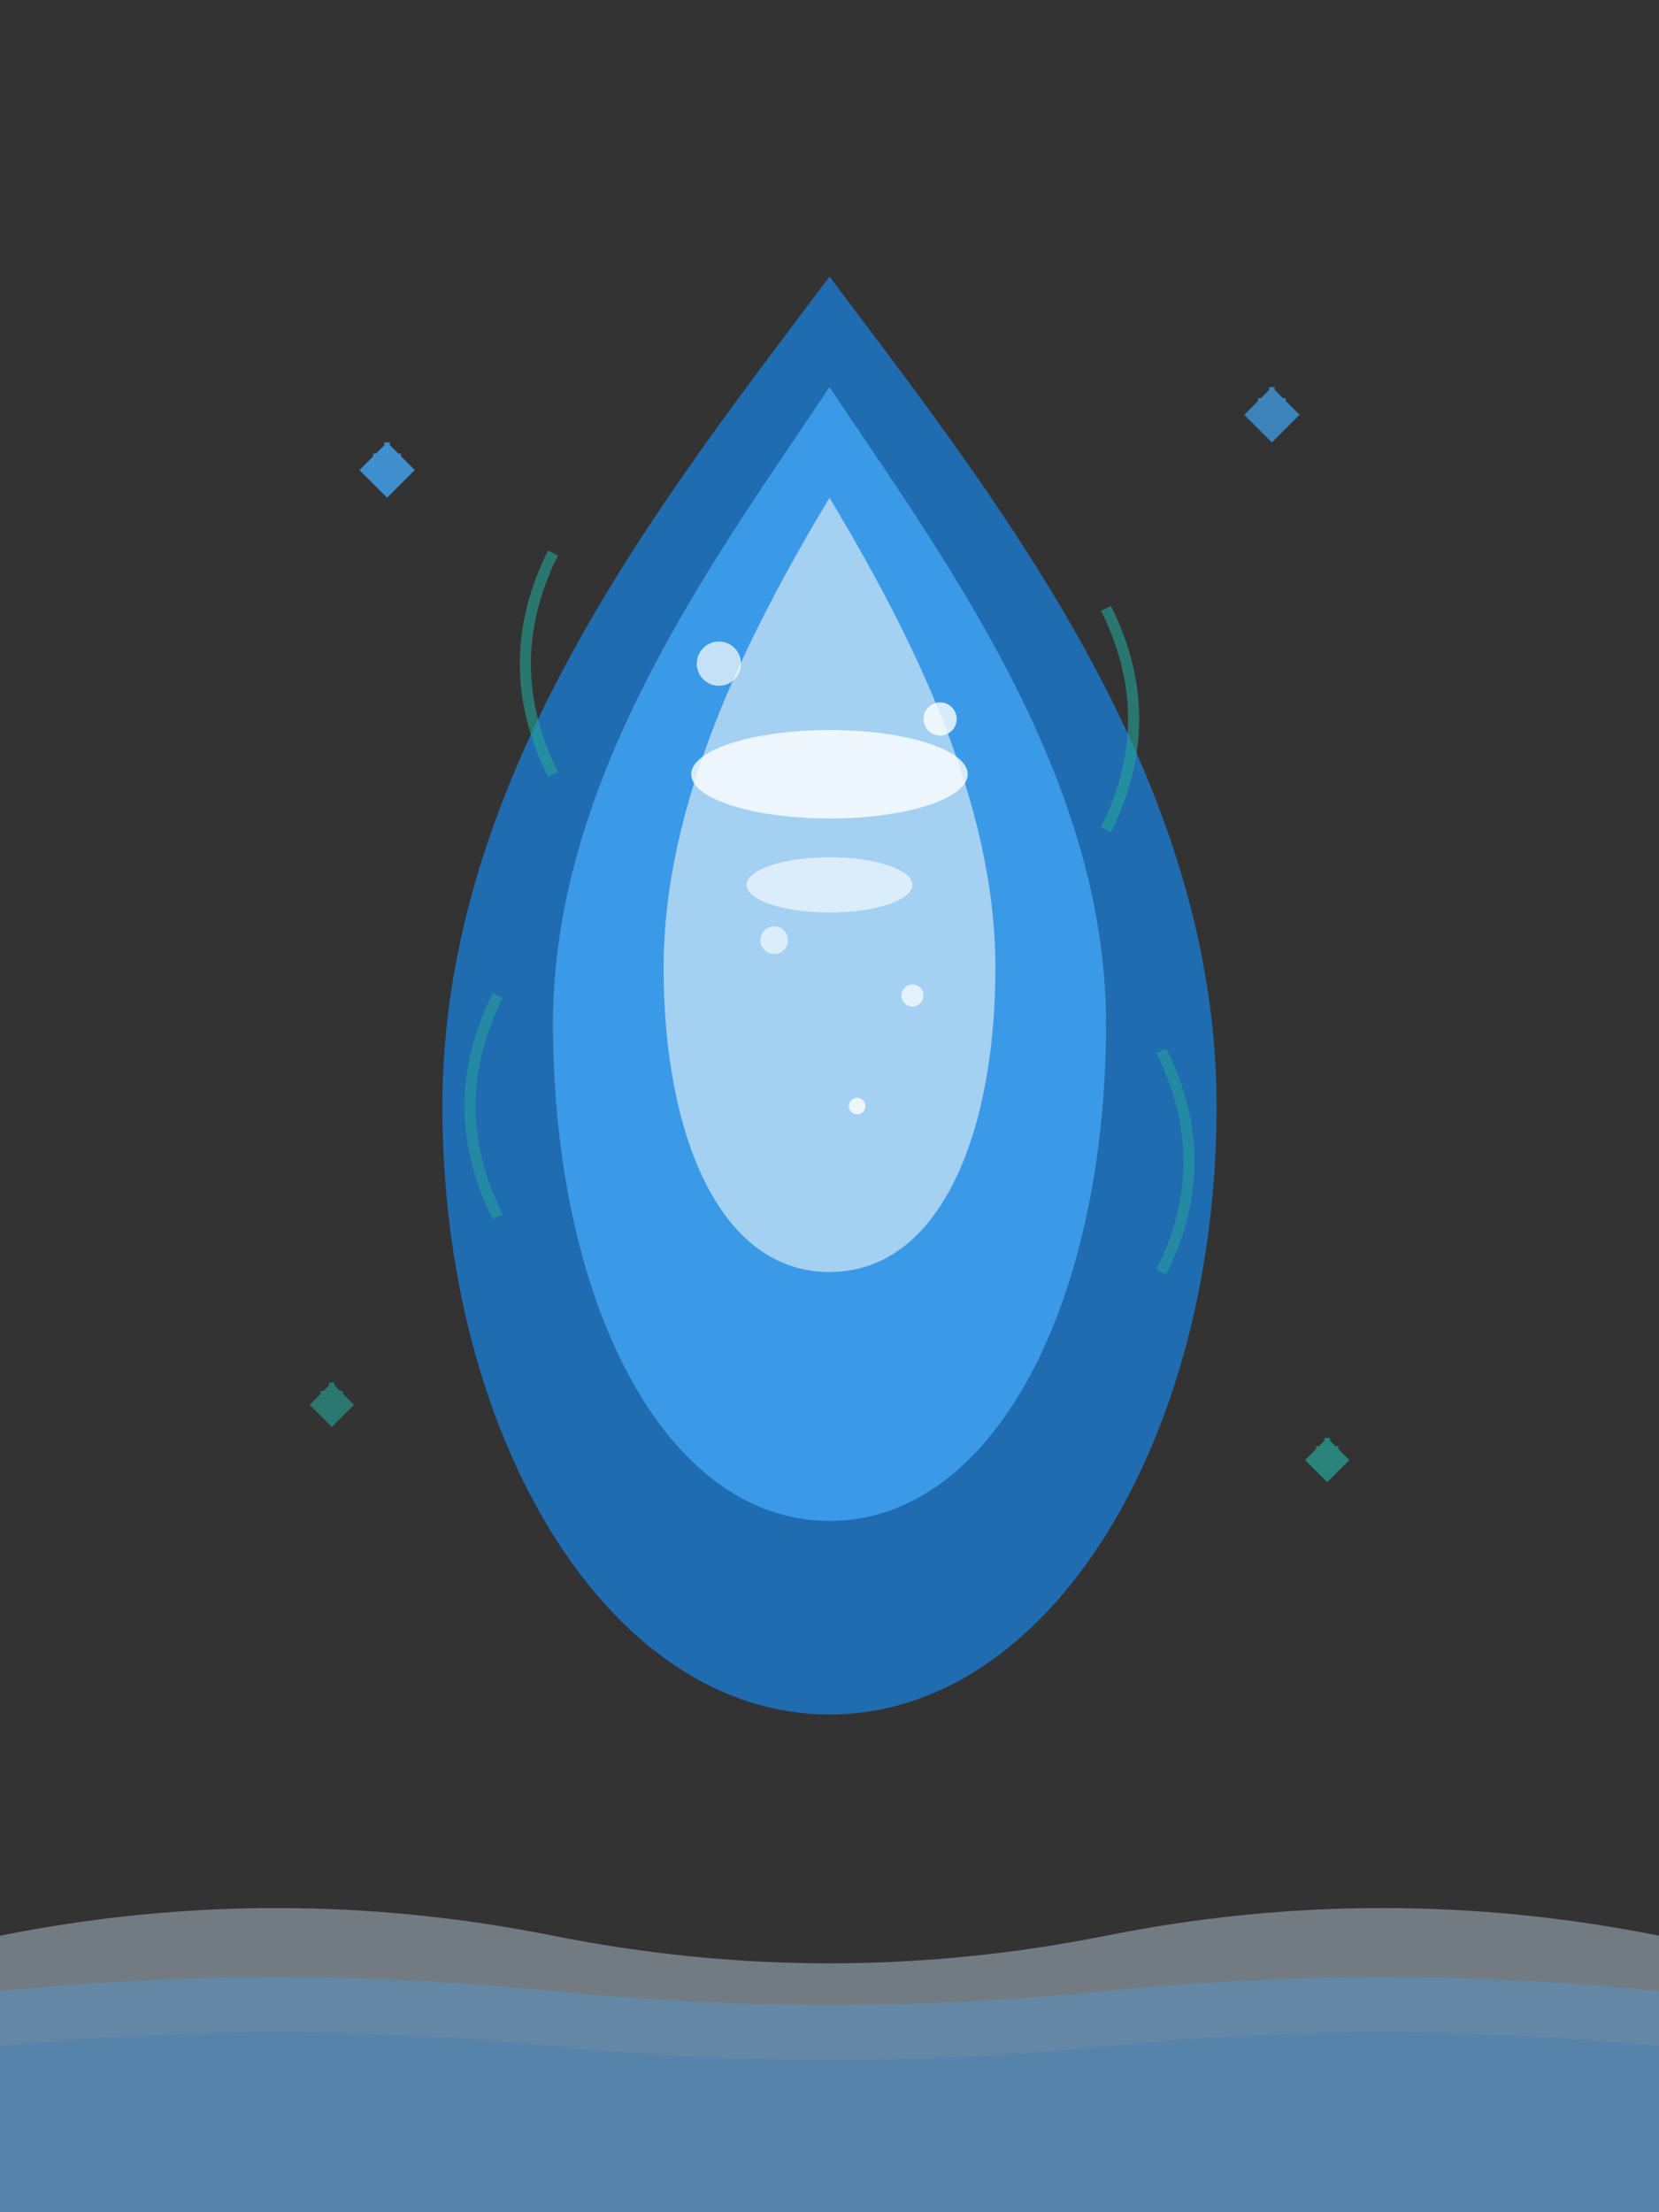 <svg width="300" height="400" viewBox="0 0 300 400" fill="none" xmlns="http://www.w3.org/2000/svg">
  <rect x="0" y="0" width="300" height="400" fill="#333333" stroke="none"/>
  <!-- Main water drop shape -->
  <path d="M150 50 C120 90, 80 140, 80 200 C80 260, 110 310, 150 310 C190 310, 220 260, 220 200 C220 140, 180 90, 150 50 Z" fill="#1E73BE" opacity="0.9"/>
  
  <!-- Secondary highlight layer -->
  <path d="M150 70 C130 100, 100 140, 100 185 C100 235, 120 275, 150 275 C180 275, 200 235, 200 185 C200 140, 170 100, 150 70 Z" fill="#42A5F5" opacity="0.8"/>
  
  <!-- Inner glow effect -->
  <path d="M150 90 C135 115, 120 145, 120 175 C120 205, 130 230, 150 230 C170 230, 180 205, 180 175 C180 145, 165 115, 150 90 Z" fill="#D1E7F7" opacity="0.7"/>
  
  <!-- Surface reflection highlight -->
  <ellipse cx="150" cy="140" rx="25" ry="8" fill="#FFFFFF" opacity="0.8"/>
  <ellipse cx="150" cy="160" rx="15" ry="5" fill="#FFFFFF" opacity="0.6"/>
  
  <!-- Bubble effects inside the drop -->
  <circle cx="130" cy="120" r="4" fill="#FFFFFF" opacity="0.7"/>
  <circle cx="170" cy="130" r="3" fill="#FFFFFF" opacity="0.8"/>
  <circle cx="140" cy="170" r="2.5" fill="#FFFFFF" opacity="0.6"/>
  <circle cx="165" cy="180" r="2" fill="#FFFFFF" opacity="0.7"/>
  <circle cx="155" cy="200" r="1.5" fill="#FFFFFF" opacity="0.8"/>
  
  <!-- Motion lines around the drop (suggesting purity/movement) -->
  <path d="M 100 100 Q 90 120 100 140" stroke="#26A69A" stroke-width="2" fill="none" opacity="0.6"/>
  <path d="M 200 110 Q 210 130 200 150" stroke="#26A69A" stroke-width="2" fill="none" opacity="0.6"/>
  <path d="M 90 180 Q 80 200 90 220" stroke="#26A69A" stroke-width="2" fill="none" opacity="0.5"/>
  <path d="M 210 190 Q 220 210 210 230" stroke="#26A69A" stroke-width="2" fill="none" opacity="0.5"/>
  
  <!-- Sparkle effects around the drop -->
  <g opacity="0.8">
    <path d="M 70 80 L 75 85 L 70 90 L 65 85 Z" fill="#42A5F5"/>
    <path d="M 67.5 82.5 L 72.5 82.5 M 70 80 L 70 85" stroke="#42A5F5" stroke-width="1"/>
  </g>
  
  <g opacity="0.7">
    <path d="M 230 70 L 235 75 L 230 80 L 225 75 Z" fill="#42A5F5"/>
    <path d="M 227.5 72.5 L 232.5 72.5 M 230 70 L 230 75" stroke="#42A5F5" stroke-width="1"/>
  </g>
  
  <g opacity="0.6">
    <path d="M 60 250 L 64 254 L 60 258 L 56 254 Z" fill="#26A69A"/>
    <path d="M 58 252 L 62 252 M 60 250 L 60 254" stroke="#26A69A" stroke-width="1"/>
  </g>
  
  <g opacity="0.7">
    <path d="M 240 260 L 244 264 L 240 268 L 236 264 Z" fill="#26A69A"/>
    <path d="M 238 262 L 242 262 M 240 260 L 240 264" stroke="#26A69A" stroke-width="1"/>
  </g>
  
  <!-- Base wave pattern suggesting water flow -->
  <path d="M 0 350 Q 50 340 100 350 T 200 350 T 300 350 L 300 400 L 0 400 Z" fill="#D1E7F7" opacity="0.4"/>
  <path d="M 0 360 Q 50 355 100 360 T 200 360 T 300 360 L 300 400 L 0 400 Z" fill="#42A5F5" opacity="0.3"/>
  <path d="M 0 370 Q 50 365 100 370 T 200 370 T 300 370 L 300 400 L 0 400 Z" fill="#1E73BE" opacity="0.2"/>
</svg>
